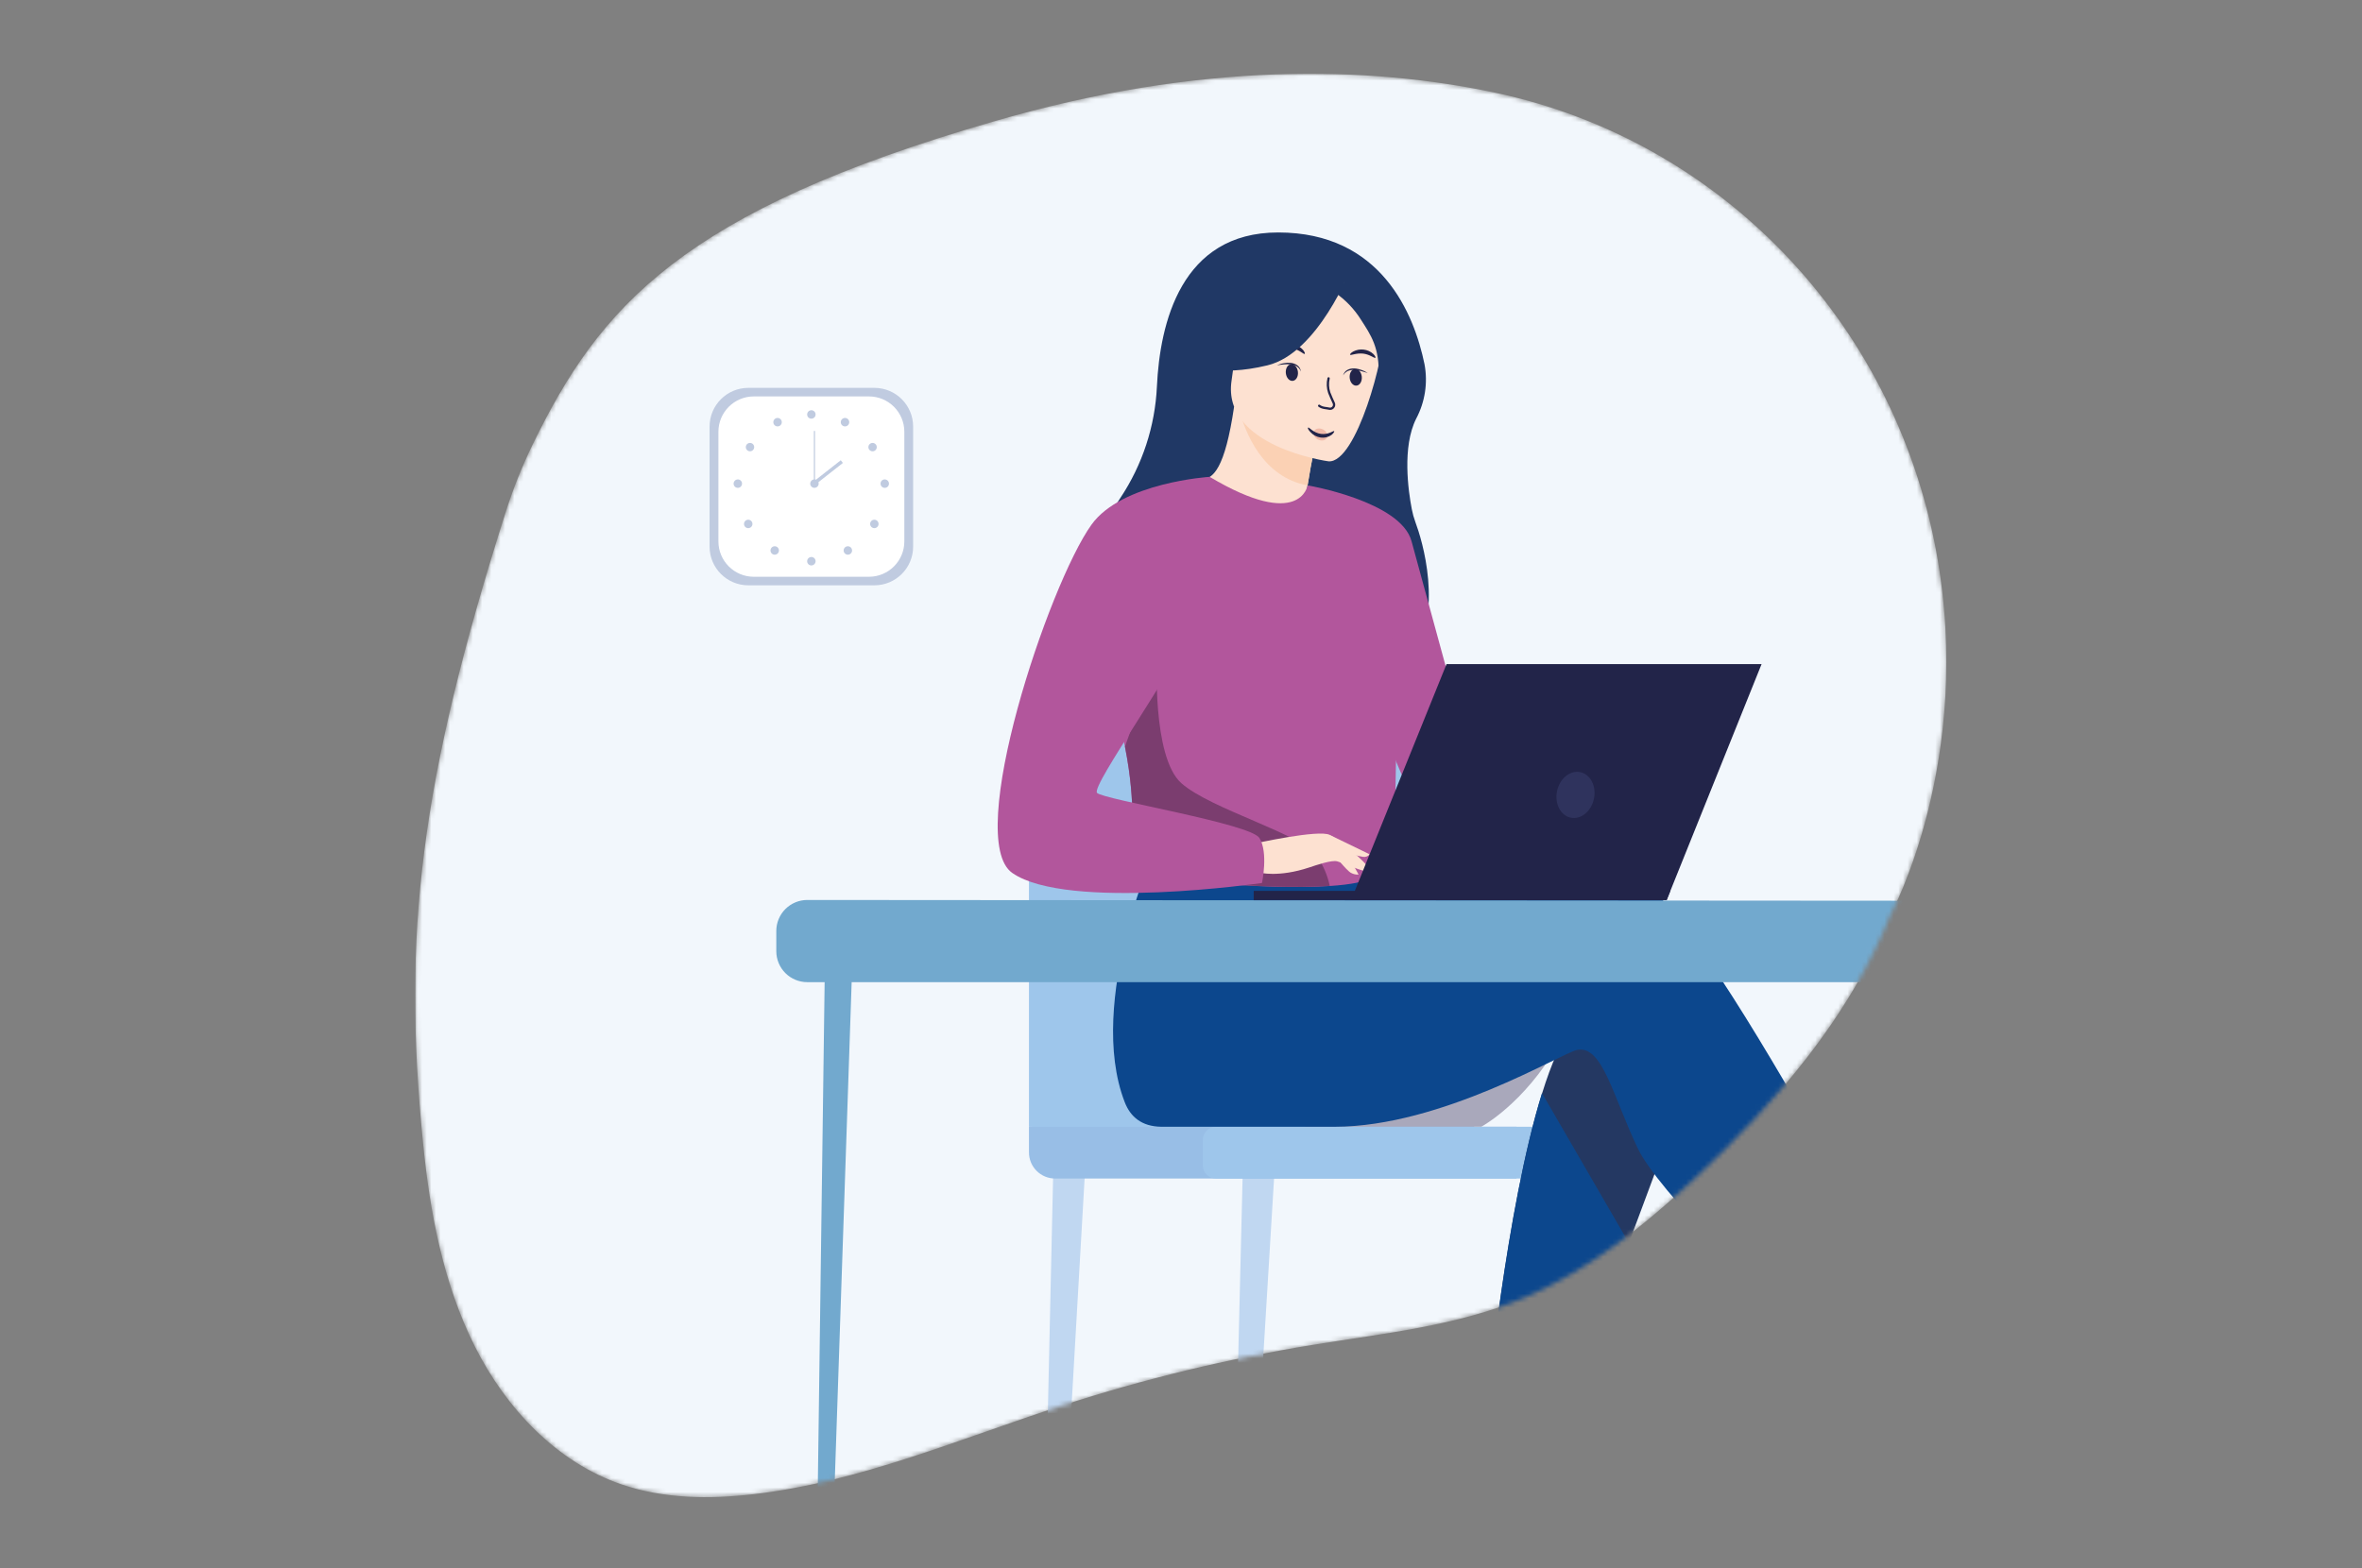 <svg width="512" height="340" viewBox="0 0 512 340" fill="none" xmlns="http://www.w3.org/2000/svg">
<rect x="0" y="0" width="512" height="340" fill="#808080" stroke="none"/>
<g clip-path="url(#clip0)">
<mask id="mask0" style="mask-type:alpha" maskUnits="userSpaceOnUse" x="89" y="16" width="333" height="309">
<path d="M115.431 96.446C113.167 101.111 111.241 105.933 109.669 110.874C90.93 169.803 87.227 202.62 91.696 247.753C93.194 263.033 96.125 278.366 102.916 291.897C109.708 305.427 120.738 317.077 134.783 321.862C143.879 324.965 153.753 325.077 163.356 323.961C186.319 321.321 208.107 311.929 230.238 304.741C247.975 298.981 266.126 294.586 284.533 291.593C299.998 289.078 315.812 287.514 330.373 281.382C344.359 275.495 356.51 265.653 367.757 255.139C385.017 239.008 400.931 220.494 409.802 198.316C409.802 198.316 428.072 164.885 419.703 119.547C410.363 69.219 372.556 30.382 324.096 20.099C296.968 14.343 260.402 13.182 215.189 26.396C147.918 45.827 130.037 66.355 115.431 96.446Z" fill="#CCDDE5"/>
</mask>
<g mask="url(#mask0)">
<path d="M115.431 96.446C113.167 101.111 111.241 105.933 109.669 110.874C90.93 169.803 87.227 202.62 91.696 247.753C93.194 263.033 96.125 278.366 102.916 291.897C109.708 305.427 120.738 317.077 134.783 321.862C143.879 324.965 153.753 325.077 163.356 323.961C186.319 321.321 208.107 311.929 230.238 304.741C247.975 298.981 266.126 294.586 284.533 291.593C299.998 289.078 315.812 287.514 330.373 281.382C344.359 275.495 356.51 265.653 367.757 255.139C385.017 239.008 400.931 220.494 409.802 198.316C409.802 198.316 428.072 164.885 419.703 119.547C410.363 69.219 372.556 30.382 324.096 20.099C296.968 14.343 260.402 13.182 215.189 26.396C147.918 45.827 130.037 66.355 115.431 96.446Z" fill="#F2F7FC"/>
<path d="M306.988 90.756C308.904 87.141 309.536 82.983 308.783 78.961C306.533 68.09 299.431 50.401 277.069 50.401C256 50.401 251.419 70.097 250.779 83.793C250.38 92.417 247.642 100.77 242.859 107.957C237.691 115.706 232.166 125.778 232.958 132.378C234.437 144.464 297.873 157.552 306.005 143.876C312.981 132.141 308.275 117.171 306.797 113.164C306.466 112.267 306.21 111.345 306.031 110.405C305.272 106.472 303.893 96.894 306.988 90.756Z" fill="#203865"/>
<path d="M267.65 325.136L269.465 250.73L276.514 249.911L272.006 324.173L267.65 325.136Z" fill="#C0D7F1"/>
<path d="M226.444 337.136L228.377 250.73L235.427 249.911L230.496 335.717L226.444 337.136Z" fill="#C0D7F1"/>
<path d="M341.502 297.797L340.419 250.73L333.363 249.911L336.367 302.055L341.502 297.797Z" fill="#C0D7F1"/>
<path d="M223.044 244.301V173.215C223.044 167.209 225.43 161.449 229.677 157.202C233.924 152.955 239.684 150.569 245.69 150.569H296.903C302.909 150.569 308.669 152.955 312.916 157.202C317.163 161.449 319.549 167.209 319.549 173.215V247.014L223.044 244.301Z" fill="#9EC6EB"/>
<path d="M223.044 244.301H328.73V255.522H228.701C227.201 255.522 225.762 254.926 224.701 253.865C223.64 252.804 223.044 251.365 223.044 249.865V244.301Z" fill="#98BEE6"/>
<path d="M342.782 244.301H263.564C262.004 244.301 260.739 245.566 260.739 247.126V252.697C260.739 254.257 262.004 255.522 263.564 255.522H342.782C344.342 255.522 345.607 254.257 345.607 252.697V247.126C345.607 245.566 344.342 244.301 342.782 244.301Z" fill="#9EC6EB"/>
<path d="M337.673 226.586C330.334 239.357 321.106 244.288 321.106 244.288H282.719C282.719 244.288 343.271 216.844 337.673 226.586Z" fill="#A9A8BB"/>
<path d="M327.469 308.899C331.819 304.939 336.347 301.428 336.347 301.428L324.776 297.434C324.776 297.434 322.44 304.55 320.314 312.351L327.469 308.899Z" fill="#F7B17F"/>
<path d="M326.605 307.929C324.327 306.642 322.994 305.949 322.301 305.52C322.301 305.52 326.486 261.997 334.287 237.008C336.268 230.599 338.525 225.411 341 222.487C353.099 208.197 364.643 238.433 364.643 238.433L353.105 269.455" fill="#243862"/>
<path d="M392.338 244.09C377.659 218.513 361.21 191.815 352.881 189.128C345.323 186.693 323.766 189.788 302.11 194.059L297.563 186.581L250.786 182.931C250.786 182.931 235.347 217.16 243.803 238.968C245.043 242.176 247.512 244.248 251.723 244.301H252.383H289.266C312.526 244.301 338.498 228.315 341.858 227.642C347.356 226.54 349.554 237.542 355.059 249.086C357.039 253.225 364.115 261.871 372.543 270.109C380.022 261.845 386.82 253.284 392.338 244.09Z" fill="#0C478D"/>
<path d="M283.339 114.359C283.412 114.405 275.141 117.23 269.61 114.782C264.409 112.485 260.469 103.924 260.548 103.917C262.917 103.812 265.511 101.739 267.511 88.169L268.521 88.532L285.458 94.624C285.458 94.624 284.237 100.063 283.438 105.237C282.771 109.58 282.415 113.745 283.339 114.359Z" fill="#FDE1D1"/>
<path d="M285.458 94.624C285.458 94.624 284.237 100.063 283.438 105.237C273.709 103.488 269.887 93.792 268.521 88.532L285.458 94.624Z" fill="#FBD1B4"/>
<path d="M287.986 100.023C287.986 100.023 264.805 96.908 266.963 82.505C269.122 68.103 267.59 57.998 282.481 59.404C297.371 60.81 299.411 66.704 299.86 71.688C300.309 76.671 294.071 100.459 287.986 100.023Z" fill="#FDE1D1"/>
<path d="M283.438 105.237C283.438 105.237 303.602 108.656 305.972 117.336C308.341 126.015 322.268 177.05 322.268 177.05C322.268 177.05 312.018 178.891 307.285 174.159C302.553 169.426 290.784 130.226 290.784 130.226L283.438 105.237Z" fill="#B2569C"/>
<path d="M302.843 148.503C302.143 195.419 302.652 185.617 297.517 190.086C296.282 191.161 292.804 191.802 288.23 192.099C273.841 193.056 248.548 190.686 247.591 188.026C244.291 178.825 246.614 175.967 243.842 161.889C243.558 160.39 243.182 158.767 242.779 156.998C240.469 147.328 238.225 144.035 246.416 128.497C253.842 114.419 261.558 102.993 262.257 103.416C281.854 115.052 283.431 105.27 283.431 105.27C283.431 105.27 303.2 125.619 302.843 148.503Z" fill="#B2569C"/>
<path d="M327.469 308.899C325.635 307.935 323.894 306.803 322.268 305.52C322.268 305.52 326.453 261.997 334.254 237.008L353.072 269.482L343.172 298.418C338.545 302.536 330.915 306.919 327.469 308.899Z" fill="#0C478D"/>
<path d="M288.243 192.079C273.854 193.036 248.561 190.666 247.604 188.006C244.304 178.805 246.628 175.947 243.855 161.869L250.799 142.325C250.799 142.325 249.651 164.106 256.079 169.809C262.508 175.512 282.356 180.858 285.471 185.65C286.817 187.585 287.76 189.771 288.243 192.079Z" fill="#7B3D6F"/>
<path d="M271.755 182.931C271.755 182.931 285.953 179.769 288.256 181.03C290.56 182.29 296.144 186.878 296.837 188.475C297.53 190.072 291.735 187.26 289.854 186.752C288.633 186.429 285.412 187.544 283.821 188.072C277.102 190.31 273.009 189.188 273.009 189.188L271.755 182.931Z" fill="#FDE1D1"/>
<path d="M262.251 103.383C262.251 103.383 243.195 104.558 236.595 113.759C227.308 126.708 208.873 181.914 219.434 189.274C231.315 197.564 273.557 191.445 273.557 191.445C273.557 191.445 274.963 184.845 273.003 181.696C271.042 178.548 239.281 173.387 237.809 171.921C236.338 170.456 256.139 143.328 256.139 138.919C256.139 134.51 262.251 103.383 262.251 103.383Z" fill="#B2569C"/>
<path d="M288.93 184.977C288.93 184.977 291.9 188.818 292.89 189.274C293.381 189.538 293.937 189.657 294.494 189.617L292.514 186.013L288.93 184.977Z" fill="#FDE1D1"/>
<path d="M288.243 181.03L296.903 185.228C296.733 185.436 296.511 185.597 296.26 185.695C296.009 185.792 295.737 185.822 295.47 185.782C294.189 185.559 292.931 185.215 291.715 184.752L288.243 181.03Z" fill="#FDE1D1"/>
<path d="M292.877 195.148H361.276L381.85 143.988H313.556L292.877 195.148Z" fill="#222449"/>
<path d="M362.075 193.155H271.762V195.148H361.276L362.075 193.155Z" fill="#222449"/>
<path d="M176.815 355.815L178.789 210.237L184.742 209.068L179.805 354.845L176.815 355.815Z" fill="#72A9CE"/>
<path d="M406.562 212.949H174.993C173.212 212.949 171.504 212.242 170.245 210.984C168.985 209.725 168.276 208.018 168.274 206.237V201.867C168.272 200.983 168.443 200.107 168.78 199.29C169.116 198.472 169.611 197.729 170.235 197.103C170.859 196.477 171.601 195.98 172.417 195.642C173.234 195.303 174.109 195.128 174.993 195.128L413.38 195.293C411.742 201.404 409.456 207.323 406.562 212.949Z" fill="#72A9CE"/>
<path d="M189.541 84.096H162.208C157.572 84.096 153.813 87.855 153.813 92.492V118.511C153.813 123.148 157.572 126.906 162.208 126.906H189.541C194.178 126.906 197.936 123.148 197.936 118.511V92.492C197.936 87.855 194.178 84.096 189.541 84.096Z" fill="#C0CBE0"/>
<path d="M188.359 85.951H163.397C159.161 85.951 155.727 89.385 155.727 93.621V117.382C155.727 121.618 159.161 125.052 163.397 125.052H188.359C192.595 125.052 196.029 121.618 196.029 117.382V93.621C196.029 89.385 192.595 85.951 188.359 85.951Z" fill="white"/>
<path d="M174.96 89.859C174.96 89.677 175.014 89.499 175.116 89.348C175.217 89.197 175.36 89.079 175.528 89.01C175.697 88.941 175.881 88.923 176.06 88.959C176.238 88.995 176.401 89.083 176.529 89.212C176.658 89.341 176.744 89.505 176.779 89.684C176.814 89.862 176.795 90.047 176.724 90.215C176.654 90.382 176.535 90.525 176.383 90.625C176.231 90.725 176.053 90.778 175.872 90.776C175.751 90.776 175.632 90.753 175.521 90.707C175.41 90.66 175.31 90.593 175.225 90.507C175.14 90.422 175.073 90.321 175.028 90.209C174.982 90.098 174.96 89.979 174.96 89.859Z" fill="#C0CBE0"/>
<path d="M182.333 91.152C182.386 91.037 182.462 90.934 182.556 90.85C182.651 90.765 182.762 90.701 182.882 90.662C183.002 90.622 183.13 90.608 183.256 90.62C183.382 90.632 183.504 90.671 183.615 90.732C183.726 90.794 183.822 90.878 183.899 90.979C183.975 91.08 184.03 91.196 184.06 91.319C184.09 91.442 184.094 91.57 184.071 91.695C184.049 91.82 184.001 91.938 183.931 92.044C183.803 92.236 183.607 92.372 183.383 92.426C183.159 92.48 182.922 92.448 182.721 92.335C182.519 92.223 182.367 92.039 182.296 91.82C182.224 91.6 182.237 91.362 182.333 91.152Z" fill="#C0CBE0"/>
<path d="M188.656 96.175C188.808 96.078 188.985 96.029 189.165 96.033C189.345 96.037 189.52 96.094 189.668 96.197C189.815 96.3 189.929 96.445 189.995 96.612C190.06 96.78 190.074 96.964 190.036 97.139C189.997 97.315 189.907 97.476 189.777 97.6C189.647 97.725 189.484 97.809 189.306 97.841C189.129 97.872 188.947 97.851 188.781 97.779C188.616 97.707 188.476 97.588 188.379 97.436C188.314 97.335 188.27 97.222 188.249 97.104C188.228 96.986 188.23 96.865 188.256 96.748C188.282 96.631 188.33 96.52 188.399 96.422C188.468 96.323 188.555 96.24 188.656 96.175Z" fill="#C0CBE0"/>
<path d="M191.785 103.944C191.967 103.944 192.145 103.998 192.296 104.099C192.447 104.2 192.564 104.344 192.634 104.512C192.703 104.68 192.721 104.865 192.685 105.043C192.649 105.221 192.561 105.385 192.432 105.513C192.303 105.641 192.139 105.728 191.96 105.762C191.782 105.797 191.597 105.778 191.429 105.707C191.262 105.637 191.119 105.518 191.019 105.367C190.919 105.215 190.866 105.037 190.867 104.855C190.867 104.735 190.891 104.616 190.937 104.505C190.984 104.394 191.051 104.293 191.137 104.208C191.222 104.124 191.323 104.057 191.434 104.011C191.546 103.966 191.665 103.943 191.785 103.944Z" fill="#C0CBE0"/>
<path d="M190.188 112.96C190.313 113.09 190.397 113.253 190.43 113.43C190.463 113.607 190.443 113.79 190.373 113.956C190.302 114.122 190.185 114.263 190.034 114.363C189.884 114.462 189.708 114.515 189.528 114.515C189.348 114.515 189.171 114.462 189.021 114.363C188.871 114.263 188.753 114.122 188.683 113.956C188.613 113.79 188.593 113.607 188.625 113.43C188.658 113.253 188.742 113.09 188.868 112.96C188.953 112.871 189.056 112.801 189.169 112.753C189.283 112.704 189.405 112.68 189.528 112.68C189.651 112.68 189.773 112.704 189.886 112.753C190 112.801 190.102 112.871 190.188 112.96Z" fill="#C0CBE0"/>
<path d="M184.446 118.715C184.571 118.845 184.655 119.009 184.688 119.186C184.721 119.363 184.701 119.546 184.63 119.712C184.56 119.877 184.442 120.019 184.292 120.118C184.142 120.218 183.966 120.271 183.785 120.271C183.605 120.271 183.429 120.218 183.279 120.118C183.129 120.019 183.011 119.877 182.941 119.712C182.87 119.546 182.85 119.363 182.883 119.186C182.916 119.009 183 118.845 183.125 118.715C183.211 118.627 183.313 118.556 183.427 118.508C183.54 118.46 183.662 118.435 183.785 118.435C183.909 118.435 184.031 118.46 184.144 118.508C184.258 118.556 184.36 118.627 184.446 118.715Z" fill="#C0CBE0"/>
<path d="M174.96 121.679C174.96 121.497 175.014 121.32 175.116 121.169C175.217 121.018 175.36 120.9 175.528 120.831C175.697 120.761 175.881 120.744 176.06 120.78C176.238 120.816 176.401 120.904 176.529 121.033C176.658 121.162 176.744 121.326 176.779 121.504C176.814 121.683 176.795 121.867 176.724 122.035C176.654 122.203 176.535 122.345 176.383 122.446C176.231 122.546 176.053 122.598 175.872 122.597C175.751 122.597 175.632 122.573 175.521 122.527C175.41 122.481 175.31 122.413 175.225 122.328C175.14 122.242 175.073 122.141 175.028 122.03C174.982 121.919 174.96 121.799 174.96 121.679Z" fill="#C0CBE0"/>
<path d="M169.384 91.152C169.331 91.037 169.255 90.934 169.161 90.85C169.066 90.765 168.955 90.701 168.835 90.662C168.714 90.622 168.587 90.608 168.461 90.62C168.335 90.632 168.213 90.671 168.102 90.732C167.991 90.794 167.895 90.878 167.818 90.979C167.741 91.08 167.686 91.196 167.657 91.319C167.627 91.442 167.623 91.57 167.645 91.695C167.668 91.82 167.715 91.938 167.786 92.044C167.914 92.236 168.11 92.372 168.334 92.426C168.558 92.48 168.795 92.448 168.996 92.335C169.198 92.223 169.349 92.039 169.421 91.82C169.493 91.6 169.48 91.362 169.384 91.152Z" fill="#C0CBE0"/>
<path d="M163.067 96.175C162.916 96.078 162.739 96.027 162.559 96.03C162.378 96.033 162.203 96.089 162.055 96.191C161.907 96.293 161.792 96.438 161.726 96.605C161.66 96.772 161.644 96.956 161.682 97.132C161.72 97.308 161.809 97.469 161.938 97.594C162.068 97.72 162.231 97.804 162.408 97.837C162.585 97.87 162.768 97.849 162.934 97.778C163.099 97.706 163.24 97.587 163.338 97.436C163.467 97.233 163.512 96.986 163.461 96.75C163.411 96.514 163.269 96.308 163.067 96.175Z" fill="#C0CBE0"/>
<path d="M159.932 103.944C159.75 103.944 159.572 103.998 159.421 104.099C159.27 104.2 159.152 104.344 159.083 104.512C159.014 104.68 158.996 104.865 159.032 105.043C159.068 105.221 159.156 105.385 159.285 105.513C159.414 105.641 159.578 105.728 159.757 105.762C159.935 105.797 160.12 105.778 160.287 105.707C160.455 105.637 160.598 105.518 160.698 105.367C160.798 105.215 160.851 105.037 160.849 104.855C160.849 104.735 160.826 104.616 160.779 104.505C160.733 104.394 160.665 104.293 160.58 104.208C160.495 104.124 160.394 104.057 160.282 104.011C160.171 103.966 160.052 103.943 159.932 103.944Z" fill="#C0CBE0"/>
<path d="M161.529 112.96C161.404 113.09 161.319 113.253 161.287 113.43C161.254 113.607 161.274 113.79 161.344 113.956C161.415 114.122 161.532 114.263 161.682 114.363C161.833 114.462 162.009 114.515 162.189 114.515C162.369 114.515 162.545 114.462 162.695 114.363C162.846 114.263 162.963 114.122 163.034 113.956C163.104 113.79 163.124 113.607 163.091 113.43C163.059 113.253 162.974 113.09 162.849 112.96C162.764 112.871 162.661 112.801 162.548 112.753C162.434 112.704 162.312 112.68 162.189 112.68C162.066 112.68 161.944 112.704 161.83 112.753C161.717 112.801 161.614 112.871 161.529 112.96Z" fill="#C0CBE0"/>
<path d="M167.271 118.715C167.146 118.845 167.062 119.009 167.029 119.186C166.996 119.363 167.016 119.546 167.087 119.712C167.157 119.877 167.275 120.019 167.425 120.118C167.575 120.218 167.751 120.271 167.931 120.271C168.111 120.271 168.288 120.218 168.438 120.118C168.588 120.019 168.706 119.877 168.776 119.712C168.846 119.546 168.867 119.363 168.834 119.186C168.801 119.009 168.717 118.845 168.592 118.715C168.506 118.627 168.403 118.556 168.29 118.508C168.177 118.46 168.055 118.435 167.931 118.435C167.808 118.435 167.686 118.46 167.573 118.508C167.459 118.556 167.357 118.627 167.271 118.715Z" fill="#C0CBE0"/>
<path d="M175.627 104.855C175.627 104.673 175.681 104.495 175.782 104.344C175.883 104.193 176.027 104.076 176.195 104.006C176.363 103.937 176.548 103.919 176.726 103.955C176.904 103.991 177.068 104.079 177.196 104.208C177.324 104.337 177.411 104.501 177.446 104.68C177.48 104.858 177.461 105.043 177.391 105.211C177.32 105.378 177.202 105.521 177.05 105.621C176.898 105.721 176.72 105.774 176.538 105.773C176.418 105.773 176.299 105.749 176.188 105.703C176.077 105.656 175.976 105.589 175.892 105.503C175.807 105.418 175.74 105.317 175.694 105.206C175.649 105.094 175.626 104.975 175.627 104.855Z" fill="#C0CBE0"/>
<path d="M176.67 93.436H176.419V104.855H176.67V93.436Z" fill="#C0CBE0"/>
<path d="M182.249 99.79L176.196 104.543L176.657 105.13L182.71 100.377L182.249 99.79Z" fill="#C0CBE0"/>
<path d="M298.13 77.582C297.939 77.747 296.969 76.842 295.49 76.671C294.012 76.499 292.791 77.12 292.652 76.915C292.58 76.829 292.797 76.519 293.312 76.222C294.017 75.85 294.818 75.702 295.609 75.8C296.391 75.886 297.125 76.222 297.701 76.757C298.111 77.166 298.223 77.516 298.13 77.582Z" fill="#222449"/>
<path d="M282.811 76.73C282.6 76.869 281.728 75.872 280.257 75.549C278.785 75.225 277.531 75.72 277.405 75.503C277.346 75.404 277.59 75.12 278.144 74.882C278.881 74.582 279.693 74.517 280.468 74.697C281.234 74.865 281.927 75.272 282.448 75.859C282.831 76.321 282.917 76.671 282.811 76.73Z" fill="#222449"/>
<path d="M291.134 81.41C291.196 81.154 291.312 80.914 291.473 80.706C291.635 80.498 291.839 80.326 292.071 80.202C292.544 79.954 293.077 79.844 293.609 79.885C294.127 79.915 294.636 80.024 295.121 80.209C295.358 80.308 295.602 80.387 295.827 80.506C296.051 80.624 296.282 80.743 296.487 80.882C295.999 80.737 295.53 80.572 295.041 80.453C294.567 80.326 294.08 80.246 293.589 80.215C293.109 80.175 292.625 80.247 292.177 80.427C291.729 80.628 291.362 80.975 291.134 81.41Z" fill="#222449"/>
<path d="M281.993 80.578C281.837 80.11 281.524 79.709 281.108 79.443C280.694 79.195 280.229 79.046 279.748 79.007C279.259 78.958 278.766 78.958 278.276 79.007C277.781 79.047 277.286 79.139 276.778 79.199C277.016 79.106 277.26 79.027 277.498 78.941C277.735 78.856 277.993 78.816 278.243 78.757C278.752 78.654 279.272 78.628 279.788 78.677C280.321 78.723 280.831 78.918 281.26 79.238C281.469 79.398 281.642 79.6 281.768 79.831C281.894 80.062 281.97 80.316 281.993 80.578Z" fill="#222449"/>
<path d="M287.992 82.03C287.745 83.066 287.796 84.151 288.137 85.159C288.441 85.892 288.798 86.75 289.114 87.397C289.182 87.549 289.205 87.718 289.181 87.883C289.156 88.048 289.085 88.203 288.975 88.329C288.866 88.455 288.723 88.547 288.563 88.595C288.402 88.643 288.232 88.644 288.071 88.598C287.623 88.466 286.626 88.525 285.946 87.977" stroke="#222449" stroke-width="0.495" stroke-linecap="round" stroke-linejoin="round"/>
<path d="M281.346 80.638C281.451 81.634 280.95 82.499 280.224 82.578C279.497 82.657 278.831 81.918 278.725 80.908C278.62 79.898 279.128 79.04 279.847 78.968C280.567 78.895 281.24 79.621 281.346 80.638Z" fill="#222449"/>
<path d="M295.187 81.674C295.279 82.671 294.777 83.535 294.051 83.608C293.325 83.68 292.659 82.948 292.566 81.931C292.474 80.915 292.976 80.07 293.702 79.998C294.428 79.925 295.088 80.677 295.187 81.674Z" fill="#222449"/>
<path d="M292.791 58.269C292.791 58.269 285.722 76.559 274.739 79.212C263.756 81.865 258.97 79.027 258.97 79.027C258.97 79.027 267.373 72.645 269.069 61.45C269.069 61.45 287.345 49.523 292.791 58.269Z" fill="#203865"/>
<path d="M289.358 63.424C291.642 64.991 293.577 67.013 295.041 69.364C297.088 72.559 299.127 75.384 298.823 81.7C298.823 81.7 303.444 70.301 298.249 63.879C292.731 57.008 289.358 63.424 289.358 63.424Z" fill="#203865"/>
<path d="M345.513 173.193C346.088 170.468 344.764 167.881 342.556 167.415C340.348 166.95 338.092 168.781 337.518 171.506C336.943 174.231 338.267 176.818 340.475 177.284C342.683 177.749 344.938 175.918 345.513 173.193Z" fill="#2F335D"/>
<path d="M287.638 94.919C287.944 94.318 287.563 93.51 286.787 93.114C286.01 92.719 285.133 92.885 284.827 93.486C284.52 94.087 284.901 94.894 285.678 95.29C286.454 95.686 287.331 95.519 287.638 94.919Z" fill="#F1BBAA"/>
<path d="M289.207 93.482C289.068 93.304 287.966 94.307 286.322 94.076C284.679 93.845 283.735 92.565 283.57 92.697C283.405 92.829 283.57 93.152 284.032 93.66C284.613 94.314 285.405 94.741 286.27 94.868C287.099 94.989 287.943 94.785 288.626 94.3C289.121 93.904 289.286 93.535 289.207 93.482Z" fill="#222449"/>
</g>
</g>
<defs>
<clipPath id="clip0">
<rect width="332" height="308.899" fill="white" transform="translate(90 16)"/>
</clipPath>
</defs>
</svg>
